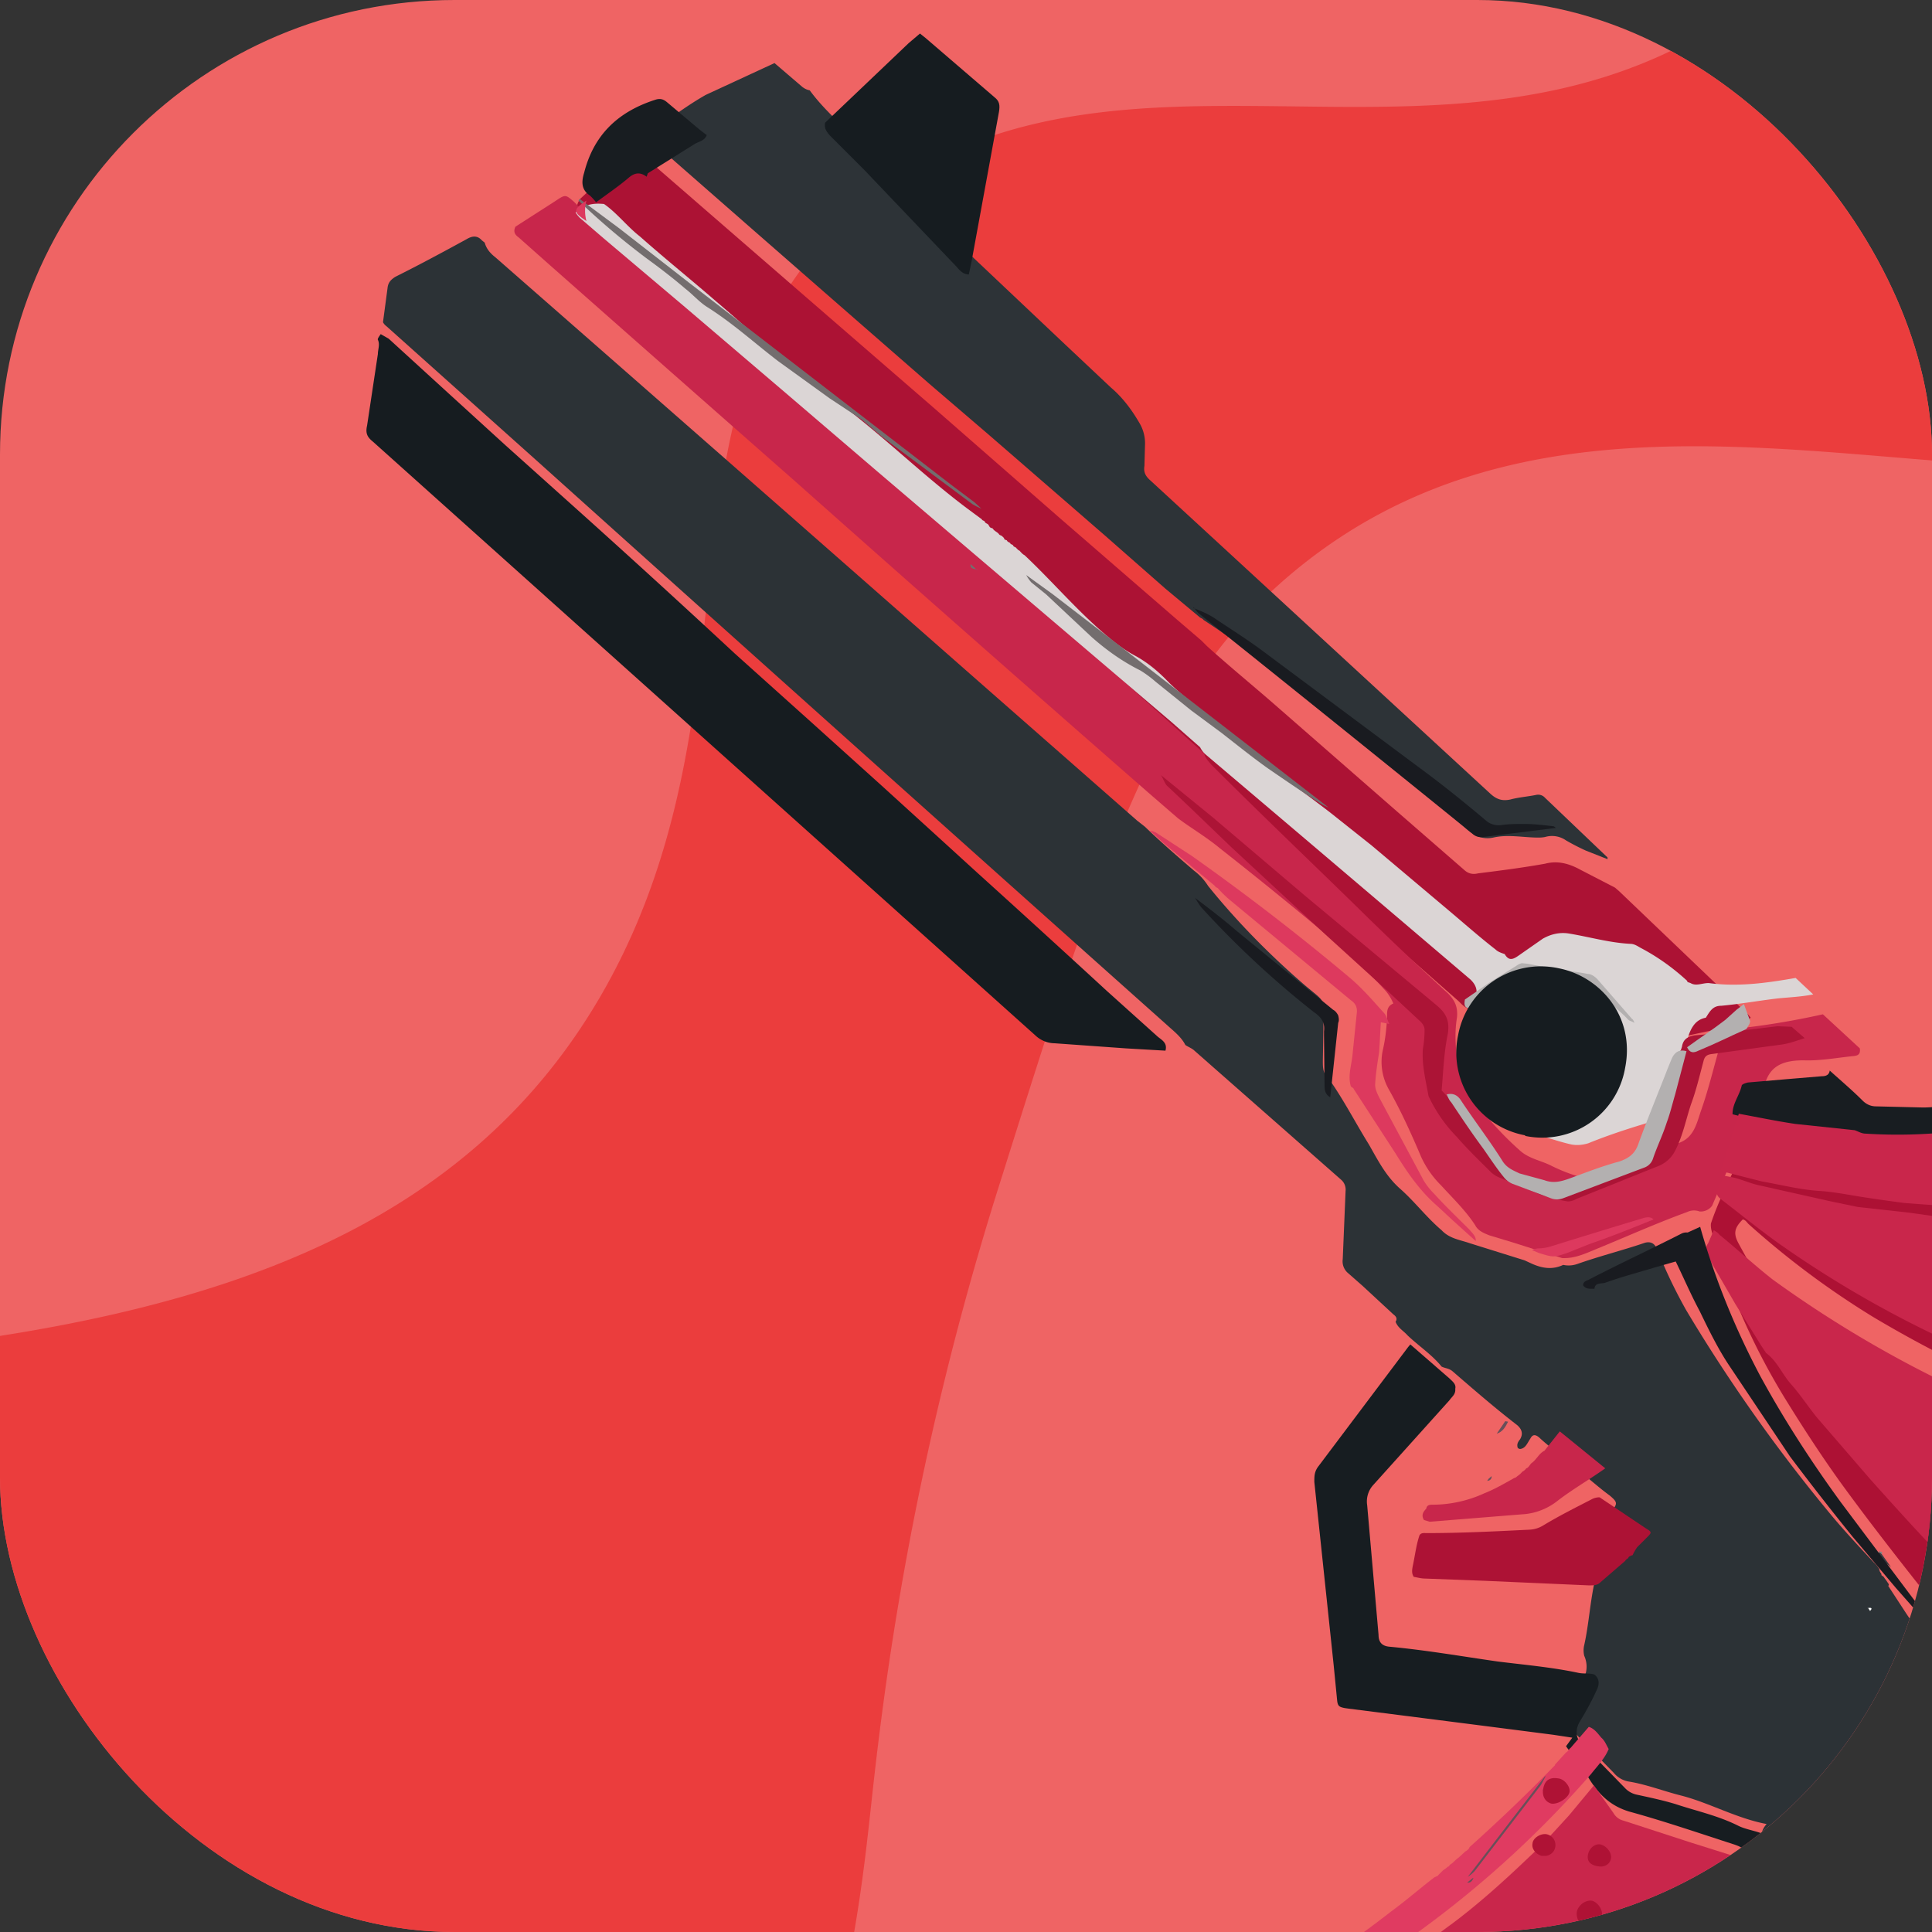 <svg xmlns="http://www.w3.org/2000/svg" width="34" height="34" fill="none"><rect width="100%" height="100%" fill="#333333" stroke="none"/><g clip-path="url(#a)"><rect width="34" height="34" fill="#EF6464" rx="8"/><path fill="#EB3D3D" d="M1.32 39.3c9.13-5.68 12.7 4 13.95-6.99.16-1.35.52-5.78 2.32-11.47 1.82-5.78 2.73-8.67 5.05-10.67 6.16-5.3 14.89.83 19.45-3.81C45.56 2.8 41.6-1.9 43.9-7.73c4.13-10.46 22.79-10.5 29.39-13.2L38.35-31c-2.88.89-5.42 2.38-6.74 4.87-.94 1.78-.96 3.51-.99 5.16-.1 7.34 5.08 10.27 3.96 15.5A9.46 9.46 0 0 1 31.4-.43c-5.01 4.38-10.94.56-15.68 3.66-4.64 3.05-2.06 8.77-5.06 14.14-4.8 8.58-18 5.85-31.1 7.73L-33 68.67c8.79-.2 26.65-24.6 34.32-29.37"/><path fill="#2C3236" d="M24.56 23.26c.04-.06 0-.1-.04-.13l-.54-.5-.25-.22a.27.27 0 0 1-.1-.25l.05-1.2a.23.23 0 0 0-.08-.2l-2.58-2.27c-.04-.04-.1-.06-.16-.1-.07-.14-.2-.24-.31-.34A4283 4283 0 0 1 9.46 8.12L6.8 5.74a.2.2 0 0 1-.06-.07l.08-.6c.01-.1.06-.15.14-.2.42-.21.83-.43 1.25-.66.1-.06.19-.07.27.02l.05.04c.03.11.1.19.19.26a5039 5039 0 0 1 8.42 7.39l2.87 2.52.14.11c.28.27.57.52.86.77a1 1 0 0 1 .25.27c.5.62 1.07 1.2 1.67 1.72.43.37.36.21.36.79l-.01.57c0 .09 0 .18.05.25l.02.04.06.06c.25.36.45.75.68 1.12.16.28.3.56.55.78.26.23.46.5.73.73.14.15.33.17.5.23l.96.3.13.06c.18.08.36.11.55.02.09.02.18.01.26-.02.4-.14.8-.24 1.18-.37.12-.03.18.03.22.13.14.36.31.71.5 1.05a28.5 28.5 0 0 0 2.48 3.52c.26.32.54.62.82.92a.6.6 0 0 1 .1.12l.01.04.01.02.02.03v.02l.04.03.02.03a1 1 0 0 1 .05.07l.02.03a.04.04 0 0 1-.01.03l.32.49.94 1.4c.07.1.1.2.06.31l-.06.21c-.32.8-.67 1.57-1 2.36-.3.7-.59 1.4-.85 2.1-.08.22-.2.42-.35.59-.9.98-1.86 1.88-2.8 2.81a.38.38 0 0 1-.27.12c-.67.02-1.34.06-2 .07-.12 0-.25 0-.34-.09 0-.09.05-.13.1-.18a37 37 0 0 0 3.59-4.87c.18-.3.33-.61.43-.96a.36.36 0 0 1 .09-.17c-.53-.1-1-.37-1.5-.5-.32-.08-.62-.2-.94-.25a.44.44 0 0 1-.25-.15l-.74-.76c-.15-.15-.16-.29-.03-.48l.23-.4a.46.46 0 0 0 .02-.42.4.4 0 0 1 0-.19c.08-.36.1-.73.18-1.1l.13-.9c-.03-.07 0-.13.04-.2l.12-.14c.12-.15.12-.17-.02-.29-.22-.16-.42-.35-.64-.51-.19-.19-.41-.33-.6-.51-.07-.06-.12-.06-.16.02-.05.07-.08.17-.18.18a.07.07 0 0 1-.04-.02c-.02-.06 0-.1.04-.15.06-.1.03-.18-.05-.25-.39-.3-.77-.63-1.14-.95-.06-.05-.13-.05-.19-.08-.17-.21-.4-.36-.6-.55-.07-.08-.17-.13-.21-.24"/><path fill="#AD1134" d="m37.5 26.18.05.16c-.09.03-.11-.04-.13-.1-.11-.33-.24-.65-.19-1 .02-.1-.04-.12-.1-.15-.4-.15-.82-.29-1.22-.45-1.01-.41-2-.9-2.94-1.46a15 15 0 0 1-2.2-1.64c-.03-.03-.05-.07-.1-.08-.15.15-.17.25-.07.43a17.4 17.4 0 0 0 2.44 3.44c.94 1.1 1.94 2.14 2.96 3.15a43 43 0 0 0 4.32 3.8c.1.1.17.22.23.35.04.06.08.11.11.18l-.03.04c-.23-.07-.43-.18-.66-.26-.3-.1-.62-.17-.92-.27-.4-.09-.77-.2-1.16-.3a.3.3 0 0 1-.14-.06l-.16-.11a17.8 17.8 0 0 1-3.25-3.27l-.24-.3a.1.1 0 0 0-.02-.03c-.01-.03-.04-.03-.05-.05l-.03-.04a.06.06 0 0 0-.03-.03l-.22-.26c-.45-.57-.9-1.15-1.33-1.74-.34-.47-.66-.96-.97-1.46-.56-.9-1-1.88-1.3-2.9-.02-.08-.05-.16-.04-.24.14-.42.35-.82.54-1.22.08-.19.18-.37.24-.56a.18.18 0 0 1 .1-.14.3.3 0 0 1 .23.05c.05.08.02.16-.01.24l-.2.57c-.03.1-.01.15.1.18.38.08.75.2 1.14.25.65.09 1.3.2 1.95.26 1.38.13 2.77.18 4.16.16 1.84-.03 3.68-.24 5.5-.63a25 25 0 0 0 3.01-.92c1-.36 1.99-.75 3-1.09l.26-.07.05-.02c.28 0 .56-.03.88-.01l-.11.13a261 261 0 0 1-1.24 1.02.1.1 0 0 0-.04.02.07.07 0 0 0-.03.03.06.06 0 0 0-.04.02.05.05 0 0 0-.04.03h-.02l-.01.03h-.02l-.02.02h-.02v.02l-.01.01c-.15.1-.32.2-.47.33q-.045-.015-.03.03c-.03-.02-.04 0-.04.02-.03 0-.04 0-.04.03l-.69.41-.03.02-.01.04c-.03 0-.06.02-.08.03-.2.06-.36.17-.54.25q-1.38.66-2.85 1.05c-.99.27-2 .46-3.01.58-.07.01-.16-.02-.17.1 0 .02-.02.04-.05.04-.23-.1-.4-.3-.6-.46a3.8 3.8 0 0 1-.64-.63c-.05-.08-.13-.08-.2-.07-1.09.09-2.17.1-3.26.07-.93-.02-1.87-.07-2.8-.18-.75-.08-1.5-.22-2.23-.42-.24-.06-.48-.12-.71-.2-.08-.02-.15-.02-.18.07-.04.08-.08.17 0 .25l.23.2a19.6 19.6 0 0 0 5.63 3.1 31 31 0 0 0 3.76 1.12l1.85.43 1.38.3c1.03.2 2.06.23 3.1.18l.77-.04c.07 0 .14-.01.2.02.06.11-.04.12-.1.14-.25.11-.52.2-.79.3-.69.26-1.4.43-2.13.5l-.35.01c-.4.03-.8.01-1.21.01a9 9 0 0 1-1.44-.15c-.19-.04-.38-.03-.56-.08-.44-.11-.9-.2-1.33-.33-.57-.18-1.14-.35-1.69-.58l-.48-.2c-.05-.02-.1-.06-.16-.02Z"/><path fill="#AC1234" d="m10.28 3.94-.06-.08c-.08-.12-.1-.25 0-.37l.26-.24c.17-.22.4-.37.62-.55.08-.06.17 0 .24.06a4533 4533 0 0 0 5.05 4.38l2.31 2.02 2.02 1.75.42.36.1.1c.41.37.84.72 1.25 1.08l2.06 1.8 1.23 1.07c.07.06.15.07.23.05.4-.05.79-.1 1.18-.17.23-.06.43 0 .63.11l.6.31.07.06 2.27 2.17.05.06a.77.77 0 0 1-.39.16l-.93.2c-.1.01-.2.05-.3 0a.3.3 0 0 1-.12-.1l-.68-.7a.44.44 0 0 0-.32-.12c-.3-.01-.6-.1-.91-.15a.5.5 0 0 0-.36.06l-.87.5c-.12.01-.19-.07-.26-.14l-1.33-1.17c-.43-.4-.87-.77-1.3-1.16-.06-.05-.13-.07-.18-.13-.15-.2-.34-.33-.51-.48L18.2 11c-.2-.19-.41-.38-.62-.55a.3.3 0 0 1-.04-.03.4.4 0 0 0-.07-.07.2.2 0 0 1-.05-.05h-.01a.3.3 0 0 0-.06-.07 1 1 0 0 0-.07-.05l-.02-.02-.03-.02-.05-.04-.02-.03-.01-.01-.04-.04-.03-.02a.3.3 0 0 0-.05-.05L17 9.93l-.04-.03-.02-.02-.02-.03-.01-.01-.04-.03a992 992 0 0 1-3.42-3.02l-3.07-2.72c-.04-.04-.1-.08-.1-.14Z"/><path fill="#C8264B" d="m31.01 19.22-.1.29-.45.94-.33.77a.25.25 0 0 1-.22.1.28.28 0 0 0-.22.01c-.55.2-1.08.44-1.62.66-.19.08-.37.16-.58.15l-.85-.27-.43-.13c-.1-.04-.2-.08-.25-.18-.17-.26-.39-.47-.6-.7a1.7 1.7 0 0 1-.35-.5c-.17-.4-.35-.8-.57-1.19a.98.98 0 0 1-.1-.71c.04-.18.06-.36.07-.55 0-.1-.01-.2.11-.25a.8.8 0 0 0-.17-.26 9 9 0 0 0-1.03-.97 77 77 0 0 0-1.85-1.5c-.24-.2-.5-.35-.74-.53l-.52-.45a1036 1036 0 0 1-6.24-5.5 2473 2473 0 0 1-4.39-3.87l-.45-.4c-.07-.05-.1-.1-.06-.19l.7-.45c.18-.12.18-.12.33.01l.12.12.08.04c.24.15.44.36.66.54a1739 1739 0 0 1 8.45 7.41l1.78 1.6c.02.08.07.13.13.2.84.84 1.7 1.66 2.56 2.5a60 60 0 0 0 1.6 1.52c.12.12.18.24.16.43-.05.3-.02.6.03.9.05.24.18.44.33.63.22.29.47.56.74.8.16.15.37.18.55.27.2.1.41.18.63.23.08.02.17 0 .25-.03l1.41-.61c.23-.1.28-.33.35-.54.15-.42.25-.87.38-1.3.03-.1.08-.14.18-.15a14 14 0 0 0 1.59-.26l.65.6c.02.14-.08.13-.16.14-.27.03-.55.08-.83.07-.37 0-.63.1-.7.51 0 .02-.01.04-.03.05"/><path fill="#171D21" d="m24.82 23.66.69.6c.05.05.12.1.1.18.01.1-.06.14-.1.2l-1.34 1.49a.43.43 0 0 0-.11.36l.2 2.28c0 .14.07.2.2.21.64.06 1.27.17 1.9.26.48.06.95.1 1.42.2.1.02.2 0 .28.03.1.08.08.19.04.27-.09.2-.19.38-.3.56-.07.12-.08.27.02.37l.79.81a.4.4 0 0 0 .18.1c.23.05.47.1.7.17.36.12.74.2 1.1.38.12.06.26.08.4.13l.26.09c-.11.03-.13.1-.16.2-.06.2-.13.42-.24.62-.28.52-.61 1.02-.94 1.5L28.99 36c-.38.55-.8 1.07-1.22 1.59l-.68.78a.3.3 0 0 0-.03.05c.14.07.28.07.43.06l1.86-.07a.26.26 0 0 0 .18-.1c.28-.27.57-.54.84-.82l1.5-1.53c.2-.2.38-.39.55-.6.08-.1.13-.22.17-.34l.58-1.46.5-1.22a105 105 0 0 1 .74-1.7.2.2 0 0 1 .05-.05l-.16.7a596 596 0 0 1-.55 2.3c-.45.85-.9 1.7-1.37 2.55a29 29 0 0 1-3.23 4.53c-.07.08-.14.1-.25.09l-2.94-.64c-.17-.04-.33-.13-.49-.2l-2.94-1.36-.15-.07c.02-.07.07-.06.11-.05.22.03.43.02.64.06.44.05.89.07 1.33.12l1.69.15c.15.01.26-.03.36-.15a42 42 0 0 0 3.34-4.6l.04-.08.03-.03a.3.3 0 0 0 .06-.1l.02-.04.03-.05.03-.03.03-.06.53-.87c.12-.19.1-.23-.1-.3-.62-.2-1.23-.41-1.85-.58-.33-.1-.53-.3-.7-.57l-.1-.17c-.08-.16-.22-.27-.31-.41l.11-.15-.33-.05a1491 1491 0 0 0-3.6-.46l-.07-.01c-.11-.02-.13-.04-.14-.15l-.06-.61-.34-3.22c0-.1 0-.17.06-.26l1.58-2.1a1 1 0 0 1 .05-.06"/><path fill="#2D3337" d="m21.11 10.86-.6-.5-1.07-.94-2.04-1.77-1.05-.9a2129 2129 0 0 1-4.93-4.31c-.02-.1.05-.13.1-.16.3-.22.6-.44.9-.61l1.21-.56.49.42c.04.03.08.05.13.06.25.34.56.6.85.9l1.41 1.4c.09.08.18.14.26.23-.02.09.05.12.1.17l1.83 1.73.85.8c.2.17.36.38.5.62a.7.7 0 0 1 .1.4l-.01.36c-.02.12.03.19.11.26l1.26 1.16 4.72 4.35c.11.1.21.13.35.1.15-.04.3-.05.45-.08a.16.16 0 0 1 .16.05l1.1 1.05v.03l-.38-.15a4 4 0 0 1-.35-.18.43.43 0 0 0-.37-.06.6.6 0 0 1-.12.01c-.26 0-.53-.06-.79 0-.19.04-.34-.03-.48-.16-.77-.7-1.6-1.35-2.41-2-.72-.58-1.44-1.17-2.21-1.67-.02-.03-.05-.03-.07-.05"/><path fill="#161C20" d="m6.7 5.88.14.08 1.04.95 1.02.93 1.07.96a218 218 0 0 1 2.96 2.7l1.37 1.23 1.22 1.1 1 .91.68.62a349 349 0 0 1 2.28 2.08l.89.8c.07.06.18.11.14.25l-.69-.04-1.26-.09a.5.5 0 0 1-.33-.13L6.56 7.77c-.1-.08-.13-.15-.1-.28l.19-1.26c0-.08.04-.17 0-.25-.01-.02.03-.07.05-.1"/><path fill="#C9264B" d="M40.15 32.75a1 1 0 0 1-.15-.07c-.34-.26-.68-.5-1-.78a57 57 0 0 1-4.74-4.41c-.46-.47-.9-.96-1.34-1.45l-.95-1.1c-.16-.2-.29-.4-.45-.58s-.24-.4-.44-.55l-.08-.12-.46-.74-.48-.83a.2.2 0 0 1 0-.24l.1-.23c.05.03.08.05.1.08.32.26.62.54.94.79a20.3 20.3 0 0 0 3.6 2.08l1.2.49.9.33.14.04v.11a.7.7 0 0 0 0 .37c.05.21.1.43.17.65.01.06.03.12.1.14.03.05.04.1.06.16v.01c-.2.1-.16.27-.14.44.04.34.18.65.33.95.43.85.85 1.7 1.34 2.51a3 3 0 0 0 .44.62c.11.12.2.26.29.4l.45.75c.03.06.1.1.07.18"/><path fill="#DBD5D5" d="m21.12 13.15-.5-.44-1.82-1.55-1.62-1.38-1.76-1.5-1.6-1.37-1.77-1.51-1.42-1.2-.43-.37a.6.6 0 0 1-.07-.09c.14-.14.31-.17.5-.15.23.16.4.39.63.57.44.39.9.76 1.35 1.15.65.55 1.26 1.14 1.95 1.63.86.61 1.6 1.36 2.45 2l.27.2c0 .02.04.02.05.04.01.03.04.03.06.05l.02.03c.01.03.04.03.06.04.03.05.08.06.11.1.01.02.04.02.06.04l.03.03c0 .03.03.03.05.04.01.03.04.03.06.05 0 .02.04.02.05.04.01.03.04.02.06.05l.03.03.02.01c.03.03.05.06.09.08.51.48.97 1.03 1.51 1.47.13.11.26.2.4.28.25.13.45.3.64.5.32.31.69.56 1.02.86.57.52 1.2.95 1.81 1.42l.73.58 1.4 1.18c.26.22.51.44.78.65.04.04.1.06.16.08.07.12.14.1.24.03l.43-.3c.14-.08.3-.12.47-.09.36.06.7.16 1.07.18.08 0 .14.05.2.08.3.16.56.35.8.57 0 .03.04.03.06.04.1.06.2 0 .32 0 .51.07 1.02 0 1.53-.09l.31.29c-.2.04-.41.05-.62.07-.34.04-.67.1-1 .13-.15 0-.2.1-.27.21-.16.03-.24.14-.3.3-.14.43-.33.86-.5 1.3a.43.43 0 0 1-.29.27c-.33.1-.66.21-.98.34-.1.03-.2.04-.3.02-.18-.04-.35-.1-.53-.15a.48.48 0 0 1-.3-.23c-.2-.31-.43-.6-.64-.91-.07-.1-.15-.2-.28-.21a.23.23 0 0 1-.04-.18l.12-.93c.02-.12-.01-.2-.1-.29a2486 2486 0 0 0-4.66-3.96.4.4 0 0 1-.1-.13"/><path fill="#181D21" d="M30.49 19.6c0-.18.12-.32.16-.49 0-.03.07-.05.11-.06l.7-.06.6-.05c.07 0 .13-.02.14-.1.2.18.4.35.58.53.06.06.14.1.23.1l.83.02c.36 0 .73-.1 1.06-.26.2-.1.41-.21.61-.33l1.78-1.08c.66-.4 1.28-.86 1.87-1.37l.18-.15c.23.28.53.38.86.43.01.08-.04.12-.09.16-.44.42-.9.8-1.4 1.16-.72.52-1.47 1-2.3 1.35a7.7 7.7 0 0 1-3.5.6h-.22a10.7 10.7 0 0 1-1.83-.26.22.22 0 0 1-.13-.07l-.24-.06Z"/><path fill="#161C20" d="M17.05 4.83c-.1 0-.16-.07-.22-.14L15.2 2.98l-.6-.6c-.05-.06-.1-.12-.08-.22l1.47-1.4.2-.17.1.08 1.21 1.04c.09.07.1.14.08.26l-.48 2.62z"/><path fill="#E03B61" d="m23.32 38.55-.7-.06h-.1c-.08-.02-.16-.04-.24-.08l-1.75-.8a.34.34 0 0 1-.21-.24l-.22-.7c-.03-.08-.07-.15 0-.23l.04-.02a.1.1 0 0 0 .04-.03l.85-.5c1.2-.68 2.36-1.4 3.45-2.25.26-.19.5-.4.76-.6l.04-.02c.02 0 .03-.02.04-.03l.08-.08a.4.4 0 0 0 .08-.06c.01 0 .03-.01.03-.03.06-.03.1-.09.16-.13l.12-.11a.1.1 0 0 0 .04-.03c.02 0 .02-.04.05-.06a30 30 0 0 0 1.49-1.43h-.01l.2-.22c.04-.02.05-.06.08-.08l.32-.37c.1.03.16.12.22.19.06.05.09.13.13.2-.07.17-.2.3-.31.44a18.2 18.2 0 0 1-5.5 4.28l-.24.13-.04.02-.06.02c-.14.08-.28.14-.42.23-.2.09-.38.2-.57.3a.2.2 0 0 0-.13.2c0 .26.02.51.03.77 0 .1.07.15.15.2.53.29 1.08.55 1.62.84.1.05.2.12.3.16.06.06.18.06.18.18"/><path fill="#AC1436" d="m20.43 13.64.92.75 1.6 1.36 2.33 1.94c.18.15.23.28.2.5-.07.33-.08.67-.11 1 .18.18.32.4.48.6.18.24.33.5.53.73.06.08.13.14.23.17l.6.23c.08.03.17.03.24 0l1.31-.47q.18-.075.24-.24c.19-.44.33-.89.44-1.35.03-.13.06-.27.14-.38a1 1 0 0 0 .02-.06c.02-.13.1-.18.23-.2.48-.04.96-.1 1.45-.16l.25.01.23.2c-.13.04-.26.09-.39.11l-1.25.17c-.08.01-.12.04-.14.12-.07.26-.13.52-.22.76-.09.27-.14.54-.27.8a.57.57 0 0 1-.33.3l-1.42.57c-.05.03-.12.05-.17.04a3 3 0 0 1-.47-.12l-.72-.3a.5.5 0 0 1-.14-.09c-.2-.2-.41-.4-.6-.62a2.6 2.6 0 0 1-.5-.72c-.05-.28-.12-.55-.1-.83.02-.11.03-.23.03-.34 0-.05-.03-.1-.07-.14l-.57-.53-1.1-1-1.66-1.54-.77-.74-.37-.35c-.04-.05-.06-.12-.1-.18"/><path fill="#DF395F" d="M32.45 19.98c.46 0 .92.02 1.37 0a7.9 7.9 0 0 0 2.89-.75 13.5 13.5 0 0 0 3.72-2.57c.1-.14.14-.15.3-.06.7.39 1.44.71 2.2 1.01.05.02.11.04.14.1 0 .1-.09.06-.14.05-.2-.03-.42-.06-.62-.12-.25-.08-.5-.13-.74-.2a.3.3 0 0 0-.26.03c-.76.43-1.53.84-2.32 1.21-.93.43-1.88.8-2.88 1.06-1.13.3-2.3.43-3.47.34-.07 0-.17 0-.2-.1Z"/><path fill="#181D21" d="M12.44 2.37c-.04.12-.16.12-.24.18l-.8.5-.02.06c-.12-.09-.22-.07-.33.03-.18.15-.37.28-.56.42a1 1 0 0 0-.11-.12c-.15-.1-.15-.24-.1-.4.17-.67.6-1.08 1.27-1.29.08-.02.13 0 .19.05l.57.48.13.1Z"/><path fill="#E03B61" d="m41.07 22.81.01-.05a.03.03 0 0 1 .04 0l1.16.9c.24.18.5.33.74.5.01.02.04.02.06.04l.6.36c.57.32 1.15.64 1.74.92.07.03.15.05.2.12-.04.08-.1.05-.15.03-.7-.2-1.39-.5-2.02-.88a19 19 0 0 1-1.59-1.07q-.375-.285-.69-.63c-.06-.06-.16-.12-.1-.24"/><path fill="#DD395E" d="M39.55 30.6c-.03-.01-.07-.02-.09-.04a17 17 0 0 1-.62-.95l-.53-.93c-.16-.29-.32-.57-.46-.86-.16-.33-.3-.67-.44-1.01-.05-.14-.06-.29-.07-.43-.02-.16 0-.18.15-.22.02 0 .03-.02.04-.03l.04.09c.02.02 0 .05.03.06l.02.04c.01.02 0 .05.02.07.22.56.41 1.13.65 1.68l.17.39a17 17 0 0 0 1.06 2c.03.05.05.09.03.14"/><path fill="#736D6E" d="M17.27 8.95a1 1 0 0 1-.16-.08L15.54 7.7l-.38-.32-.56-.37-.9-.65c-.42-.32-.8-.67-1.26-.96-.14-.09-.25-.22-.38-.32-.21-.18-.43-.35-.65-.51a13 13 0 0 1-1.23-1.04l.02-.03.7.52 1.22.95 4.63 3.57.4.3z"/><path fill="#B3B0B0" d="M30.8 17.96c0 .04-.02.08-.04.1-.01.04-.03.05-.05.06-.27.12-.55.26-.82.37-.08.04-.15.05-.2-.06.22-.16.45-.31.67-.48l.2-.18.13-.1.11.3Z"/><path fill="#684F59" d="m27.2 31.26-.08.15-1.17 1.52a.7.7 0 0 1-.12.1 495 495 0 0 1 1.36-1.77Z"/><path fill="#DD395E" d="M10.32 3.53a.7.7 0 0 0 0 .36c-.24-.16-.24-.2 0-.36"/><path fill="#3C3B40" d="m33.08 27.3.2.28a.5.5 0 0 0-.08-.06l-.06.01a.06.06 0 0 0-.04-.06h-.01v-.02c0-.02-.01-.04-.03-.05a.1.1 0 0 1-.01-.04l.01-.03.02-.02Z"/><path fill="#684F59" d="M48.83 19.59v-.02zm-21.48 11.7a.44.44 0 0 1-.2.22.4.4 0 0 1 .2-.22m-7.12 4.72v.22c-.12-.11-.12-.13 0-.22"/><path fill="#736D6E" d="M24.98 32.86"/><path fill="#684F59" d="M25.93 33.05c-.02.05-.05.09-.11.08l.1-.08ZM49.88 19.4l.04-.03z"/><path fill="#3C3B40" d="m33.85 28.47.03.04z"/><path fill="#AD1235" d="m28.6 27.47-.44.38c-.05.05-.12.05-.2.05l-1.82-.08-1.06-.04c-.07 0-.14-.02-.2-.03-.04-.06-.03-.12-.02-.18.04-.18.06-.37.12-.55.03-.05.08-.04.13-.04.6 0 1.2-.03 1.8-.06a.5.5 0 0 0 .24-.07c.28-.17.58-.32.87-.47a.3.3 0 0 1 .13-.03l.82.55c.1.06.1.07.02.15l-.18.18a1 1 0 0 0-.08.14.1.1 0 0 0-.05.02c-.02 0-.02.03-.04.04a.1.1 0 0 0-.04.04"/><path fill="#191B20" d="m33.87 28.4-.02.05c-.02.03-.04.02-.06 0l-.03-.04c0-.02-.02-.03-.03-.05l-.37-.42-.76-.9a49 49 0 0 1-1.1-1.41l-1.07-1.6c-.2-.3-.36-.63-.52-.96-.15-.28-.27-.56-.42-.87l-.35.1c-.3.09-.6.17-.88.27-.07.03-.19-.01-.2.11-.08 0-.15.01-.2-.06 0-.07.06-.08.1-.1.54-.28 1.1-.54 1.63-.81a.2.2 0 0 1 .11-.02l.22-.1c.26.92.62 1.8 1.06 2.63.42.77.9 1.51 1.41 2.21l1.2 1.6z"/><path fill="#DD395E" d="M20.24 14.62c.04 0 .07.02.1.03l.63.41a42 42 0 0 1 2.8 2.16c.21.18.4.4.58.6.05.05.06.12.1.2l-.15-.03-.02.37-.01.16c-.03.19-.06.38-.07.57 0 .08.04.16.08.24l.75 1.4c.05.1.13.2.21.28.2.22.41.42.62.63.05.06.12.12.11.2l-.4-.36-.28-.26c-.3-.26-.52-.58-.73-.92l-.74-1.14c0-.02-.04-.02-.05-.05-.05-.18.01-.35.03-.53l.08-.78c0-.1-.04-.15-.11-.2l-2.1-1.74a2 2 0 0 1-.23-.22c-.01-.02-.05-.02-.06-.05l-.9-.75z"/><path fill="#C8264B" d="M28.25 25.84c-.28.2-.58.37-.85.58-.18.14-.4.22-.62.23l-1.62.13-.1-.03c-.05-.08-.02-.14.04-.2.01-.07.07-.07.12-.07.3 0 .62-.07.9-.2.18-.07.35-.17.53-.27a.1.1 0 0 0 .05-.03.4.4 0 0 0 .09-.08.2.2 0 0 0 .07-.06c.04-.01.06-.06.09-.09.09-.06.13-.17.23-.22l.27-.34z"/><path fill="#191B20" d="M21.03 15.8c.25.19.5.38.73.58l1.7 1.39c.04.02.07.06.09.1.01.04.02.09 0 .13l-.14 1.31c-.09-.05-.1-.13-.1-.2l-.01-.9v-.06c.02-.16-.05-.25-.18-.34A16.4 16.4 0 0 1 21.17 16c-.06-.06-.1-.14-.14-.2"/><path fill="#DD395E" d="M29.1 21.46c-.37.15-.74.3-1.12.43l-.4.16c-.24.08-.24.08-.5 0l-.12-.05a.4.4 0 0 1 .1-.03c.1 0 .19-.02.28-.05a168 168 0 0 1 1.6-.49c.05-.01.11-.02.16.03"/><path fill="#684F59" d="M26.54 25.02c-.05.1-.1.18-.2.21l.15-.22z"/><path fill="#878686" d="m33.06 27.3.06.01v.04l-.06-.04Z"/><path fill="#fff" d="M32.87 28.3c.04-.01.1-.01.04.05l-.04-.06Z"/><path fill="#C9264B" d="M47.36 18.27h.06l.42.03 1.18.08h1.05l-.43.17-1.88.7c-.57.21-1.13.43-1.7.62-.56.2-1.13.4-1.7.56a24.6 24.6 0 0 1-4.44.79c-.8.07-1.6.1-2.4.11-.54 0-1.07 0-1.6-.02l-1.13-.05a87 87 0 0 1-1.28-.09 32 32 0 0 1-.64-.09c-.28-.04-.55-.1-.83-.12-.35-.02-.7-.11-1.04-.17l-.67-.17a.1.1 0 0 1-.04-.03l.31-.99c.33.06.66.13 1 .18l.95.1.09.01c.06.02.12.06.19.06a8.9 8.9 0 0 0 3.03-.33c.81-.2 1.6-.51 2.36-.88.48-.23.96-.49 1.44-.74l.97-.56.42-.27.38-.23.72.18.73.18h.15l.69.23c.24.08.49.17.74.23.52.13 1.05.25 1.58.34.44.08.88.11 1.32.17"/><path fill="#C9264B" d="m45.7 25.63.9.38.49.17.44.07c-.06.06-.14.08-.22.1-.02.02-.05 0-.07.02l-.48.01c-.53.01-1.05.03-1.58.03-.3 0-.6 0-.9-.02h-.07l-2.13-.4c-.4-.07-.8-.16-1.2-.25a28 28 0 0 1-1.7-.43 28 28 0 0 1-.77-.21l-.76-.24-.67-.2a18 18 0 0 1-1.3-.47l-1.07-.44a19 19 0 0 1-3.31-1.87c-.35-.25-.68-.52-1.02-.78-.06-.05-.09-.1-.04-.18l.1-.23.2.04c.14.04.28.1.42.13l1.25.28.48.1.9.1.5.07.59.04.6.03.7.04h.83c.36.01.72.02 1.08.01.48 0 .95-.03 1.43-.05l.33-.03c.25.36.59.62.92.89l.38.3c0 .11.07.18.13.25.27.28.55.56.88.78.45.32.9.62 1.36.93a7 7 0 0 0 1.13.6c.26.12.53.2.8.31l.32.12a.4.4 0 0 0 .12 0Z"/><path fill="#191B20" d="M21 10.7c.13.05.25.1.36.17.28.19.57.37.84.57l2.98 2.22c.33.25.65.51.97.78a.34.34 0 0 0 .27.08c.14-.02.27-.02.4-.02.17 0 .34.02.51.04.02 0 .04.02.05.03l-1.28.16a.22.22 0 0 1-.19-.06 985 985 0 0 0-4.82-3.88 1 1 0 0 1-.08-.1Z"/><path fill="#736D6E" d="M23.38 14.21a1 1 0 0 1-.11-.05c-.32-.2-.64-.42-.96-.64-.28-.2-.54-.41-.81-.62l-.54-.4-.62-.5a2 2 0 0 0-.27-.2c-.32-.16-.6-.36-.86-.59l-.8-.75-.26-.21a.7.7 0 0 1-.09-.13l.47.34 1.13.87z"/><path fill="#B3B0B0" d="M28.76 18c-.04-.03-.09-.03-.12-.07-.2-.21-.43-.36-.66-.51a.3.3 0 0 0-.17-.06c-.3 0-.57-.1-.86-.14l-.15-.03c-.12 0-.25.01-.36.12-.15.13-.32.25-.47.39-.05.05-.09.06-.14.04-.07-.02-.06-.09-.05-.15l.42-.29.48-.3a.3.3 0 0 1 .1-.05l.1.01.53.1c.17.03.35.04.53.08.06 0 .12.04.17.09l.61.7c.02.01.03.04.04.06Z"/><path fill="#736D6E" d="M17.2 10.02c-.06 0-.11-.02-.12-.09l.11.1Z"/><path fill="#736D6E" d="M17.17 10.01c-.05 0-.1-.01-.09-.08z"/><path fill="#C9264B" d="m23.1 38.61-.73-.4-1.13-.56c-.1-.05-.14-.1-.14-.23l-.03-.78c0-.06 0-.1.06-.13l.66-.31c.04 0 .08.03.13.05.16.04.26-.03.29-.2 0-.03 0-.06.03-.08l.24-.14.96-.54c.26-.14.5-.3.75-.45l.42-.26c.32-.24.63-.5.95-.73.48-.36.92-.76 1.35-1.17.25-.23.47-.48.7-.73l.44-.53.34.48c.04.07.1.12.18.14l1.2.39 1.05.33c.15.05.17.1.09.24l-.62.98a.2.2 0 0 0-.03.04v.02a.07.07 0 0 0-.04.04v.02c-.05.03-.06.08-.09.12v.02c-.03.01-.03.04-.05.06l-.01.02-.64.83c-.67.9-1.45 1.7-2.29 2.44-.05.04-.1.1-.18.1-.04-.05-.04-.1-.05-.15a.2.2 0 0 0-.2-.14c-.04 0-.08 0-.12.03a.18.18 0 0 0-.07.1.2.2 0 0 0 .08.23l.05.03c.1.08.11.12 0 .2l-.44.3-.5.36q-.15.105-.33.09a57 57 0 0 0-2.08-.12c-.06 0-.12-.04-.2 0Z"/><path fill="#AB1234" d="M22.75 38.44c.02-.02.04-.05.06-.05l1 .05 1.06.05.09.01h.18a.5.5 0 0 0 .18-.09l.92-.68.14-.1-.13-.08c-.13-.08-.16-.17-.12-.32.02-.05.05-.1.09-.12a.24.24 0 0 1 .13-.06c.14 0 .22.07.25.2l.02.16.3-.29 1.14-1.15c.19-.21.36-.44.53-.67l1.07-1.42a.5.5 0 0 1 .1-.09l-.35.59a43 43 0 0 1-2.12 3.08l-.97 1.25a.3.3 0 0 1-.3.13l-1.67-.15-1.34-.1c-.03 0-.05 0-.08-.02zm6.99-4.51c0-.06.02-.11.08-.13z"/><path fill="#161C20" d="M26.84 19.98a1.48 1.48 0 0 1-1.18-1.76 1.48 1.48 0 0 1 1.77-1.18c.72.14 1.35.84 1.17 1.75a1.48 1.48 0 0 1-1.76 1.2Z"/><path fill="#B3B0B0" d="m29.68 18.5-.2.76c-.05.17-.09.34-.15.5-.07.22-.17.42-.24.63a.25.25 0 0 1-.16.16l-1.43.54a.3.3 0 0 1-.2 0l-.69-.26a.4.4 0 0 1-.15-.12c-.13-.16-.24-.33-.36-.5-.2-.27-.38-.54-.56-.81-.04-.04-.06-.1-.08-.14.12-.03.2.02.26.12.24.36.5.7.72 1.05.08.13.2.17.3.22l.44.12c.16.06.3.02.44-.03.3-.11.58-.22.88-.3.17-.06.28-.14.34-.33.16-.44.34-.87.51-1.31l.07-.17c.05-.11.13-.17.26-.13"/><path fill="#AF1235" d="M21.74 35.29v.08c.01.13-.03.2-.15.24a.28.28 0 0 1-.31-.09z"/><path fill="#684F59" d="M26.25 25.98c0 .05-.03.08-.08.08z"/><path fill="#684F59" d="M26.25 25.98c0 .04-.03.06-.07.06z"/><path fill="#AF1235" d="M27.88 35.46c-.29-.05-.4-.2-.38-.47.02-.3.16-.45.45-.48.2-.03.4-.03.5.22.06.15.09.3 0 .46-.1.18-.23.32-.42.3l-.16-.03Zm.22 1.56c-.06.31-.3.47-.61.4-.28-.05-.42-.25-.37-.5.04-.23.41-.52.62-.46.22.05.47.3.37.56Zm2.74-3.54c-.07.32-.27.47-.57.41-.26-.05-.46-.33-.41-.59.05-.27.35-.45.65-.38.27.06.4.27.33.56m-5.46 4.55c-.3-.05-.42-.22-.42-.5 0-.18.21-.43.4-.46.15-.02.3-.04.43.08s.2.28.17.48a.5.5 0 0 1-.12.24.44.44 0 0 1-.2.13 1 1 0 0 1-.26.03m3.71-3.35c-.28-.05-.45-.28-.41-.54.04-.27.34-.48.62-.44.28.05.43.27.37.56-.06.31-.29.47-.58.42M24.8 38.4c-.06.25-.36.47-.6.42-.22-.04-.43-.34-.4-.57.04-.24.37-.46.63-.4.12.02.22.1.29.2s.1.22.07.35Zm2.3-4.1c.3.05.48.18.46.32-.02.16-.19.22-.5.16-.3-.06-.5-.2-.48-.34s.24-.2.52-.15Zm-3.6 2.83c-.26-.07-.45-.2-.44-.32.02-.1.23-.18.46-.15.07 0 .13.02.2.03.16.04.31.12.32.2.02.1.02.19-.16.22a5 5 0 0 1-.39.02Zm2.89-1.71a.25.25 0 0 1 .1-.16.24.24 0 0 1 .18-.03c.12.02.2.15.18.26a.25.25 0 0 1-.1.16.25.25 0 0 1-.17.05.24.24 0 0 1-.15-.1.25.25 0 0 1-.04-.18m-4.21 1.99c.14.03.2.12.18.24a.25.25 0 0 1-.2.2h-.1a.23.23 0 0 1-.13-.1.24.24 0 0 1-.03-.18c.02-.11.15-.19.28-.16m3.72-3.35c.14.03.2.1.17.24a.25.25 0 0 1-.1.16.24.24 0 0 1-.18.03c-.12-.02-.2-.15-.19-.26.02-.12.16-.2.3-.17m1.26-2.59c.03-.15.12-.2.28-.17.1.02.2.15.18.24-.02.1-.2.22-.32.2-.11-.03-.17-.14-.14-.27m.59 2.17c.03-.12.16-.21.27-.19.1.03.19.16.17.26-.03.13-.15.23-.26.21-.12-.02-.2-.16-.18-.28m-3.04 1.21c.12.02.14.08.13.2 0 .13-.2.22-.3.19s-.14-.08-.12-.19a.26.26 0 0 1 .1-.16.25.25 0 0 1 .2-.04Zm3.39-2.01c-.13-.03-.18-.1-.15-.22.03-.11.13-.18.22-.16.11.03.2.15.18.25s-.12.16-.24.13Zm-.88-.56a.2.2 0 0 1 .12.08.2.2 0 0 1 0 .22.2.2 0 0 1-.13.08h-.08c-.1-.03-.18-.12-.16-.22.01-.1.15-.18.25-.16"/></g><defs><clipPath id="a"><rect width="34" height="34" fill="#fff" rx="8"/></clipPath></defs></svg>

